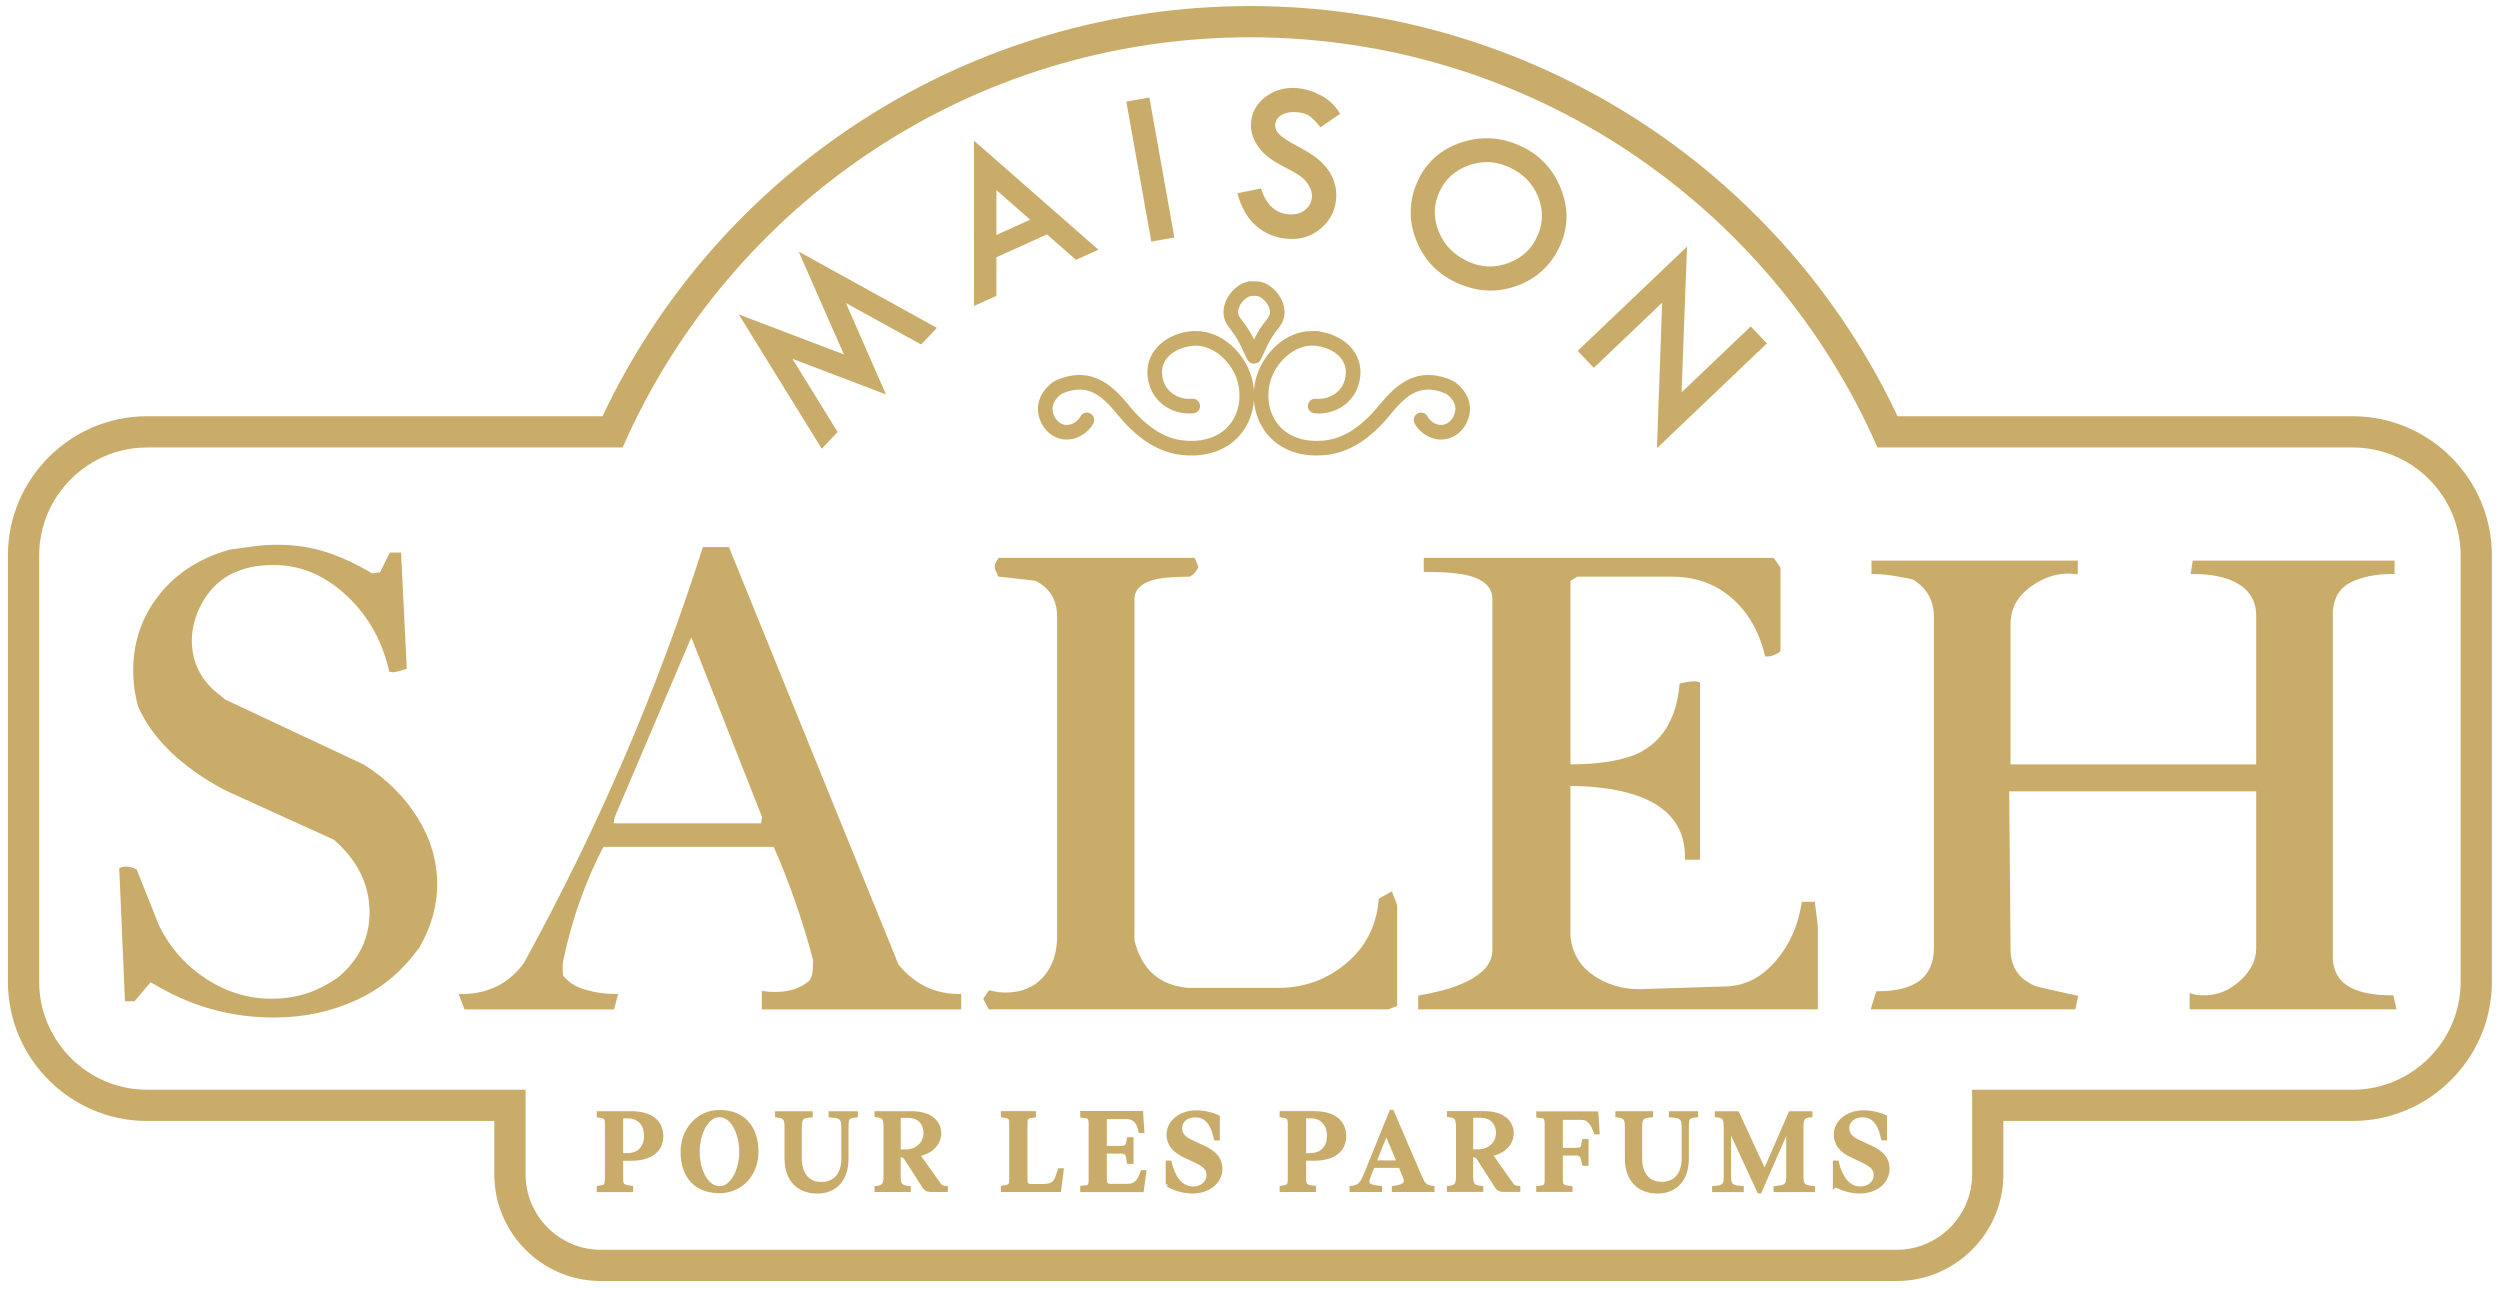 <svg height="281" width="545" viewBox="0 0 545 281" xmlns="http://www.w3.org/2000/svg" version="1.2">
	<style>
		.s0 { fill: #c9ac69;stroke: #c9ac69;stroke-miterlimit:10;stroke-width: 1 } 
	</style>
	<path d="m130.59 259.37v-0.39c1.48-0.21 1.78-0.41 1.78-2.01v-11.82c0-1.64-0.35-1.82-1.78-2.01v-0.4h7c4.05 0 6.51 1.71 6.51 4.96 0 3.16-2.5 4.85-6.51 4.85h-2.24v4.42c0 1.57 0.49 1.8 2.17 2.01v0.39zm4.76-7.48h1.34c2.9 0 4.21-1.93 4.21-4.31 0-2.47-1.5-4.27-4.02-4.27h-1.53zm13.52-0.81c0-4.85 3.46-8.61 7.99-8.61 5.02 0 7.98 3.24 7.98 8.61 0 4.93-3.41 8.54-7.98 8.54-5.02 0-7.99-3.12-7.99-8.54zm7.98 8.01c2.76 0 4.8-3.79 4.8-7.99 0-4.25-2-8.06-4.79-8.06-2.78 0-4.83 3.84-4.83 8.06 0 4.24 2.02 7.99 4.82 7.99zm14.68-6.45v-6.96c0-2.01-0.52-2.35-2.07-2.57v-0.36h7.21v0.36c-1.85 0.12-2.38 0.56-2.38 2.57v6.8c0 3.37 1.59 5.68 4.8 5.68 2.85 0 4.82-1.91 4.82-5.63v-6.85c0-2.01-0.6-2.41-2.78-2.57v-0.36h5.39v0.36c-1.84 0.2-2.04 0.56-2.04 2.57v6.92c0 4.2-2.2 7.1-6.35 7.1-4.11 0-6.6-2.73-6.6-7.06zm19.61 6.71v-0.32c1.38-0.16 1.97-0.56 1.97-2.56v-10.83c0-2-0.59-2.43-1.97-2.58v-0.32h7.57c4.03 0 5.98 1.93 5.98 4.37 0 2.11-1.85 4.15-4.78 4.49l4.81 6.76c0.32 0.48 0.85 0.65 1.41 0.67v0.32h-3.38c-0.49 0-0.9-0.24-1.17-0.65l-4.05-6.3c-0.28-0.44-0.64-0.65-1.68-0.65v4.72c0 2 0.58 2.4 2.2 2.56v0.32zm4.71-8.27h1.57c2.67 0 4.4-1.88 4.4-4.1 0-1.85-1.09-3.79-3.92-3.79h-2.04zm22.84 8.27v-0.4l0.75-0.14c0.91-0.16 1.07-0.76 1.07-1.62v-12.3c0-0.87-0.15-1.48-1.07-1.62l-0.75-0.13v-0.41h6.66v0.41l-0.77 0.12c-0.91 0.15-1.09 0.78-1.09 1.63v12.19c0 1.18 0.36 1.53 1.51 1.53h2.23c1.36 0 2.69-0.12 3.29-1.86l0.54-1.57h0.31l-0.53 4.18zm17.3 0.02v-0.41l0.75-0.07c0.97-0.04 1.08-0.8 1.08-1.66v-12.3c0-0.9-0.15-1.55-1.08-1.66l-0.75-0.1v-0.47h12.72l0.25 3.79h-0.3c-0.23-1.01-0.48-1.51-0.72-1.84-0.67-0.96-1.48-1.2-2.49-1.2h-4.66v6.86h3.56c0.87 0 1.46-0.2 1.62-1.09l0.16-0.81h0.48v4.81h-0.48l-0.14-0.89c-0.15-1.07-0.78-1.35-1.64-1.35h-3.56v6.01c0 1.22 0.37 1.59 1.51 1.59h3.29c1.09 0 1.81-0.21 2.46-0.97 0.39-0.43 0.71-1.15 1.07-2.04h0.25l-0.5 3.8zm18.63-1.14v-4.72h0.33c0.98 4.15 3.07 5.65 5.14 5.65 1.93 0 3.42-1.23 3.42-3.01 0-1.41-0.89-2.24-2.71-3.09l-2.64-1.26c-2.11-0.99-3.35-2.39-3.35-4.5 0-2.55 2.44-4.74 5.99-4.74 1.72 0 3.4 0.41 4.62 1v4.56h-0.32c-0.8-3.67-2.37-5.04-4.57-5.04-1.89 0-3.32 1.17-3.32 2.83 0 1.46 0.8 2.3 2.53 3.11l2.74 1.27c2.22 1.04 3.5 2.42 3.5 4.49 0 2.84-2.54 4.91-6.03 4.91-1.8 0-3.74-0.53-5.33-1.46zm24.84 1.13v-0.39c1.47-0.21 1.78-0.41 1.78-2.01v-11.82c0-1.64-0.36-1.82-1.78-2.02v-0.39h7c4.05 0 6.51 1.71 6.51 4.96 0 3.15-2.5 4.85-6.51 4.85h-2.24v4.42c0 1.57 0.49 1.8 2.16 2.01v0.39zm4.77-7.48h1.34c2.9 0 4.21-1.93 4.21-4.31 0-2.47-1.5-4.27-4.02-4.27h-1.53zm25.23 4.61c0.77 1.75 1.08 2.25 2.76 2.52v0.35h-8.3v-0.35c2.31-0.31 3.04-0.93 2.38-2.52l-0.97-2.39h-6.1l-0.78 1.97c-0.88 2.17-0.46 2.64 2.33 2.94v0.35h-6.08v-0.35c1.76-0.23 2.25-0.9 3.12-2.97l5.5-13.59h0.1zm-9.99-3.02h5.6l-2.62-6.26-0.26-0.53zm16.47 5.87v-0.33c1.38-0.15 1.97-0.56 1.97-2.56v-10.83c0-2-0.59-2.42-1.97-2.57v-0.33h7.58c4.03 0 5.98 1.94 5.98 4.37 0 2.11-1.86 4.16-4.78 4.49l4.81 6.76c0.32 0.48 0.84 0.65 1.4 0.67v0.33h-3.37c-0.49 0-0.91-0.25-1.17-0.66l-4.05-6.3c-0.29-0.43-0.64-0.64-1.69-0.65v4.72c0 2 0.59 2.41 2.21 2.56v0.33zm4.71-8.28h1.56c2.68 0 4.41-1.88 4.41-4.1 0-1.85-1.1-3.79-3.93-3.79h-2.03zm14.75 8.28v-0.31l0.75-0.1c0.95-0.12 1.08-0.8 1.08-1.68v-12.33c0-0.88-0.16-1.59-1.08-1.66l-0.75-0.08v-0.39h12.56l0.25 4h-0.28c-0.39-1.08-0.72-1.68-1.04-2.06-0.66-0.84-1.3-1.1-2.15-1.1h-4.54v7.1h3.39c0.83 0 1.45-0.17 1.61-1.11l0.15-0.79h0.45v4.81h-0.45l-0.21-0.93c-0.21-0.96-0.71-1.31-1.55-1.31h-3.39v5.85c0 0.78 0.2 1.52 1.26 1.65l0.84 0.13v0.31zm19.32-6.72v-6.96c0-2-0.52-2.35-2.07-2.57v-0.35h7.21v0.35c-1.85 0.13-2.38 0.57-2.38 2.57v6.8c0 3.37 1.59 5.68 4.8 5.68 2.85 0 4.82-1.91 4.82-5.63v-6.85c0-2-0.6-2.41-2.78-2.57v-0.35h5.38v0.35c-1.83 0.2-2.03 0.57-2.03 2.57v6.93c0 4.19-2.2 7.1-6.36 7.1-4.11 0-6.59-2.74-6.59-7.07zm28.8 7.03l-6.59-14.24h-0.06v11.08c0 1.99 0.57 2.4 2.77 2.55v0.33h-5.9v-0.33c1.98-0.15 2.54-0.56 2.54-2.55v-10.82c0-2.04-0.56-2.44-1.96-2.59v-0.32h4.38l5.95 12.88h0.08l5.62-12.88h4.27v0.32c-1.47 0.15-1.97 0.57-1.97 2.6v10.81c0 1.97 0.58 2.4 2.54 2.55v0.33h-8.05v-0.34c2.2-0.15 2.76-0.57 2.76-2.54v-11.11h-0.06l-6.24 14.27zm16.55-1.43v-4.72h0.33c0.99 4.15 3.07 5.65 5.14 5.65 1.93 0 3.42-1.23 3.42-3.01 0-1.41-0.89-2.24-2.71-3.09l-2.64-1.26c-2.11-0.99-3.35-2.39-3.35-4.5 0-2.55 2.44-4.74 5.99-4.74 1.72 0 3.4 0.41 4.62 1v4.56h-0.32c-0.8-3.67-2.36-5.04-4.56-5.04-1.9 0-3.33 1.17-3.33 2.83 0 1.46 0.81 2.3 2.53 3.11l2.74 1.27c2.22 1.04 3.5 2.42 3.5 4.49 0 2.84-2.54 4.91-6.03 4.91-1.8 0-3.74-0.53-5.33-1.46zm36.16-14.35v12.2c0 12.46-10.23 22.69-22.7 22.69h-282.57c-12.48 0-22.7-10.21-22.7-22.69v-12.2h-76.2c-16.42 0-29.83-13.41-29.83-29.83v-92.97c0-16.42 13.41-29.83 29.83-29.83h99.61c25.58-54.4 80.33-89.42 140.84-89.42 60.52 0 115.27 35.02 140.85 89.42h99.54c16.42 0 29.83 13.41 29.83 29.83v92.97c0 16.39-13.43 29.83-29.83 29.83zm-26.61-146.82c-23.21-52.66-75.86-89.42-137.1-89.42-61.25 0-113.9 36.76-137.11 89.42h-103.35c-13.21 0-24.02 10.81-24.02 24.02v92.97c0 13.21 10.82 24.02 24.02 24.02h82.02v18.01c0 9.28 7.63 16.88 16.88 16.88h282.58c9.25 0 16.88-7.63 16.88-16.88v-18.01h82.48c13.19 0 24.02-10.83 24.02-24.02v-92.97c0-13.21-10.8-24.02-24.02-24.02zm-318.44 108.92q-5.29 7.67-13.52 11.51-8.24 3.84-17.91 3.84-13.44 0-24.93-6.64l-2.11-1.18-3.63 4.28h-1.36l-1.21-28.2q1.21-0.44 2.88 0.3l4.83 12.1q3.63 7.38 10.43 11.81 6.79 4.43 14.5 4.43 4.08 0 7.63-1.11 3.55-1.1 7.18-3.61 7.1-5.91 7.1-14.62 0-9.31-8.01-16.26-12.09-5.46-24.02-10.92-13.9-7.53-18.44-17.86-1.05-3.69-1.05-7.68-0.01-9.15 5.54-16.16 5.55-7.01 15.11-9.69 3.04-0.45 5.33-0.74 2.27-0.3 3.63-0.3 1.09 0 1.69 0 5.31 0.01 10.24 1.6 4.94 1.63 9.95 4.65l2.14-0.29 2.12-4.28h1.66l1.21 24.5q-2.42 0.74-2.87 0.59-2.27-9.76-9.07-16.26-7.4-7.1-16.47-7.11-2.72 0-4.98 0.44-2.27 0.44-4.99 1.77-3.93 2.25-6.19 6.37-2.27 4.14-2.27 8.42 0 6.34 4.68 10.92l2.88 2.36 30.21 14.17q7.25 4.58 11.49 11.37 4.23 6.78 4.23 14.34 0 6.64-3.63 13.14zm117.86 13.58h-42.46v-2.95q0.76 0.14 2.57 0.14 4.68 0 7.7-2.65 0.76-1.18 0.84-2.66 0.07-1.48 0.07-2.21-3.47-13.14-8.76-25.1h-37.77q-6.05 11.52-8.92 25.1-0.15 0.59-0.15 1.77 0 1.33 0.15 1.92 1.82 2.36 5.14 3.32 3.32 0.96 6.65 0.96l-0.61 2.36h-31.88l-0.9-2.36q8.76 0 13.9-6.94 24.17-43.99 38.98-90.49h4.98l36.87 90.78q5.44 6.65 13.6 6.65zm-42.41-41.51l-15.91-40.42-17.23 40.45-0.3 1.92h33.14zm137.45 40.91l-1.51 0.59h-86.73l-0.91-1.77 0.91-1.33q1.81 0.44 3.33 0.44 5.43 0 8.61-3.54 3.17-3.52 3.17-9.25v-69.6q0-5.89-5.14-8.39l-7.85-0.88q-0.61-1.29-0.61-1.63 0-0.66 0.61-1.47h42.15l0.6 1.47q-0.6 1.18-1.51 1.63-5.44 0-8 0.74-4.39 1.32-4.39 4.72v74.39q2.42 9.89 12.09 10.78h19.79q8.61 0 15.11-5.46 6.5-5.46 7.25-14.17l2.12-1.18 0.91 2.36zm91.71 0.59h-86.12v-2.07q5.44-1.03 8.01-2.06 8.16-3.1 8.16-8.27v-76.46q0-4.13-5.29-5.61-3.17-0.89-9.67-0.89v-2.06h75.55l1.21 1.77v17.86q-1.37 0.88-2.42 0.88-1.97-7.82-7.1-12.39-5.59-5.02-13.6-5.02h-20.85l-1.81 1.18v40.74q10.87 0 16.16-2.81 7.56-4.13 8.61-14.91 2.42-0.59 3.48-0.29v37.79h-2.27q0-9.01-8.46-12.99-6.65-3.1-17.52-3.1v33.36q0.6 5.61 5.13 8.78 4.54 3.17 10.43 3.17l18.43-0.59q6.8 0 11.79-5.9 4.38-5.17 5.59-12.55h1.96l0.6 4.87zm126.02 0h-43.97v-2.36q0.9 0.3 2.67 0.3 4.58 0 8.21-3.35 3.63-3.33 3.63-7.36v-34.76h-54.85l0.3 34.84q0.01 6.2 5.72 8.56 0.77 0.3 8.94 2.07l-0.45 2.06h-43.52l0.91-2.95q5.74 0 8.91-2.07 3.78-2.51 3.78-7.97v-72.03q0-5.76-4.98-8.71-2.12-0.44-3.18-0.59-3.17-0.59-5.44-0.59v-1.92h43.97v1.92q-5.29-0.59-9.97 2.81-4.69 3.39-4.69 8.56v31.14h54.55v-32.92q0-5.16-4.69-7.67-3.62-1.92-9.52-1.92l0.31-1.92h43.06v1.92q-5.44 0-9.22 1.85-3.78 1.85-4.23 6.59v75.53q0 5.03 4.38 7.25 3.33 1.63 8.92 1.63zm-261.15-146.88c5.54 0 9.75 4.45 11.35 8.66 1.73 4.55 0.91 9.74-2.09 13.21-2.79 3.24-7.16 4.71-12.29 4.15-5.88-0.63-9.91-4.65-11.63-6.36-0.6-0.6-1.21-1.33-1.86-2.1-3-3.59-6.4-7.66-12.83-4.86-0.3 0.13-2.43 1.63-2.36 3.88 0.04 1.67 1.29 3.62 3.2 3.87 1.49 0.19 3.03-0.65 3.83-2.1 0.29-0.52 0.96-0.72 1.48-0.42 0.53 0.29 0.72 0.96 0.43 1.49-1.23 2.21-3.65 3.49-6.01 3.2-3.1-0.4-5.04-3.35-5.12-5.98-0.09-3.27 2.67-5.5 3.68-5.94 7.93-3.45 12.42 1.91 15.38 5.46 0.61 0.73 1.19 1.42 1.72 1.95 1.69 1.68 5.2 5.19 10.32 5.74 4.4 0.47 8.1-0.73 10.41-3.41 3.01-3.49 2.79-8.11 1.7-11-1.4-3.7-5.18-7.36-9.55-7.25-2.34 0.07-6.23 1.34-7.32 4.56-0.89 2.64 0.59 5.02 0.65 5.12 1.27 2 3.63 3.12 6.17 2.9 0.61-0.06 1.13 0.39 1.18 0.99 0.06 0.6-0.39 1.13-0.99 1.18-3.35 0.3-6.5-1.2-8.21-3.9-0.21-0.35-2.07-3.43-0.87-6.99 1.35-4 5.78-5.94 9.33-6.04q0.15-0.01 0.3-0.01zm25.4 0q0.15 0 0.29 0.01c3.55 0.1 7.98 2.04 9.34 6.04 1.19 3.56-0.66 6.64-0.88 6.98-1.7 2.71-4.85 4.21-8.2 3.91-0.61-0.05-1.05-0.58-1-1.18 0.05-0.6 0.57-1.05 1.19-0.99 2.54 0.21 4.9-0.9 6.17-2.9 0.06-0.1 1.53-2.48 0.64-5.12-1.09-3.22-4.97-4.49-7.32-4.56-4.38-0.13-8.14 3.55-9.54 7.25-1.1 2.89-1.31 7.51 1.7 11 2.31 2.68 6 3.89 10.4 3.41 5.12-0.55 8.63-4.06 10.33-5.74 0.53-0.53 1.1-1.22 1.72-1.95 2.96-3.55 7.45-8.91 15.37-5.46 1.02 0.44 3.78 2.67 3.69 5.94-0.08 2.63-2.02 5.58-5.12 5.98-2.36 0.29-4.78-0.99-6.01-3.2-0.3-0.53-0.11-1.2 0.42-1.49 0.53-0.3 1.2-0.1 1.49 0.42 0.8 1.45 2.34 2.29 3.82 2.1 1.92-0.25 3.16-2.2 3.21-3.87 0.07-2.25-2.06-3.75-2.37-3.88-6.43-2.8-9.83 1.27-12.83 4.86-0.64 0.77-1.25 1.5-1.85 2.1-1.72 1.71-5.75 5.73-11.63 6.36-5.14 0.56-9.5-0.91-12.29-4.15-3-3.47-3.82-8.66-2.09-13.21 1.59-4.21 5.81-8.66 11.35-8.66zm-12.91-10.84q0.11 0 0.23 0.01 1.68-0.07 3 0.8c2.12 1.42 3.37 3.81 3.12 5.96-0.14 1.3-0.74 2.08-1.44 2.98-0.35 0.45-0.74 0.96-1.18 1.64-0.74 1.17-1.47 2.77-1.96 3.84-0.58 1.28-0.7 1.55-1.27 1.69q-0.12 0.04-0.27 0.03-0.14 0-0.27-0.02c-0.57-0.15-0.69-0.42-1.28-1.7-0.48-1.06-1.21-2.67-1.96-3.84-0.43-0.68-0.82-1.19-1.16-1.64-0.7-0.9-1.31-1.68-1.46-2.98-0.25-2.15 1.01-4.54 3.13-5.96q1.22-0.81 2.77-0.81zm0.23 2.19q-0.03 0-0.06 0-0.99-0.05-1.73 0.45c-1.43 0.95-2.32 2.54-2.16 3.88 0.07 0.67 0.34 1.04 1.01 1.9 0.35 0.46 0.8 1.04 1.28 1.8 0.61 0.96 1.19 2.14 1.66 3.14 0.47-1 1.05-2.18 1.66-3.14 0.48-0.76 0.93-1.34 1.29-1.8 0.66-0.86 0.93-1.23 1.01-1.9 0.15-1.34-0.74-2.93-2.17-3.88q-0.73-0.5-1.74-0.45-0.03 0-0.05 0zm-98.22-8.02l28.29 15.61-2.74 2.87-17.35-9.57 8.83 20.18-20.65-7.86 10.44 16.9-2.75 2.89-16.98-27.48 22.66 8.63zm37.66-24.24l25.72 22.55-3.88 1.76-6.33-5.55-11.61 5.25v8.41l-3.88 1.75zm3.9 8.58v11.67l8.78-3.97zm29.4-17.77l4.04-0.72 5.27 29.53-4.04 0.72zm45.35 2.11l-3.51 2.4q-1.21-1.46-2.23-2.21-1.01-0.74-3.03-0.9-2.19-0.17-3.64 0.72-1.44 0.89-1.56 2.45-0.1 1.36 1.01 2.48 1.12 1.13 3.91 2.6 2.78 1.45 4.3 2.64 1.52 1.19 2.46 2.55 0.93 1.38 1.32 2.84 0.4 1.46 0.28 3.06-0.29 3.73-3.19 6.14-2.92 2.43-6.78 2.13-3.74-0.28-6.47-2.55-2.72-2.28-3.96-6.5l4.18-0.85q1.84 5.21 6.42 5.56 2.22 0.17 3.79-1.04 1.58-1.22 1.73-3.24 0.09-1.21-0.59-2.48-0.67-1.29-1.75-2.16-1.08-0.88-3.5-2.12-2.42-1.24-3.71-2.21-1.29-0.95-2.19-2.21-0.89-1.25-1.27-2.47-0.37-1.2-0.27-2.54 0.25-3.21 3-5.28 2.76-2.06 6.44-1.78 2.45 0.19 4.88 1.44 2.42 1.24 3.93 3.53zm18.03 15.04q2.67-5.92 9.04-8.12 6.37-2.19 12.63 0.64 6.11 2.76 8.61 9.01 2.5 6.25-0.15 12.1-2.79 6.18-9.09 8.48-6.3 2.3-12.64-0.57-6.27-2.83-8.72-9.12-2.45-6.3 0.32-12.42zm26.08 12.05q2.04-4.51 0.18-9.08-1.86-4.56-6.63-6.72-4.52-2.05-9.18-0.36-4.65 1.68-6.64 6.09-2.02 4.47-0.1 9.06 1.91 4.59 6.72 6.76 4.43 2 9.06 0.3 4.63-1.71 6.59-6.05zm31.64 3.23l-1.18 31.76 15.61-14.88 2.83 2.97-22.72 21.66 1.13-31.72-15.42 14.7-2.83-2.97z" class="s0" fill-rule="evenodd" id="Path 1"></path>
</svg>